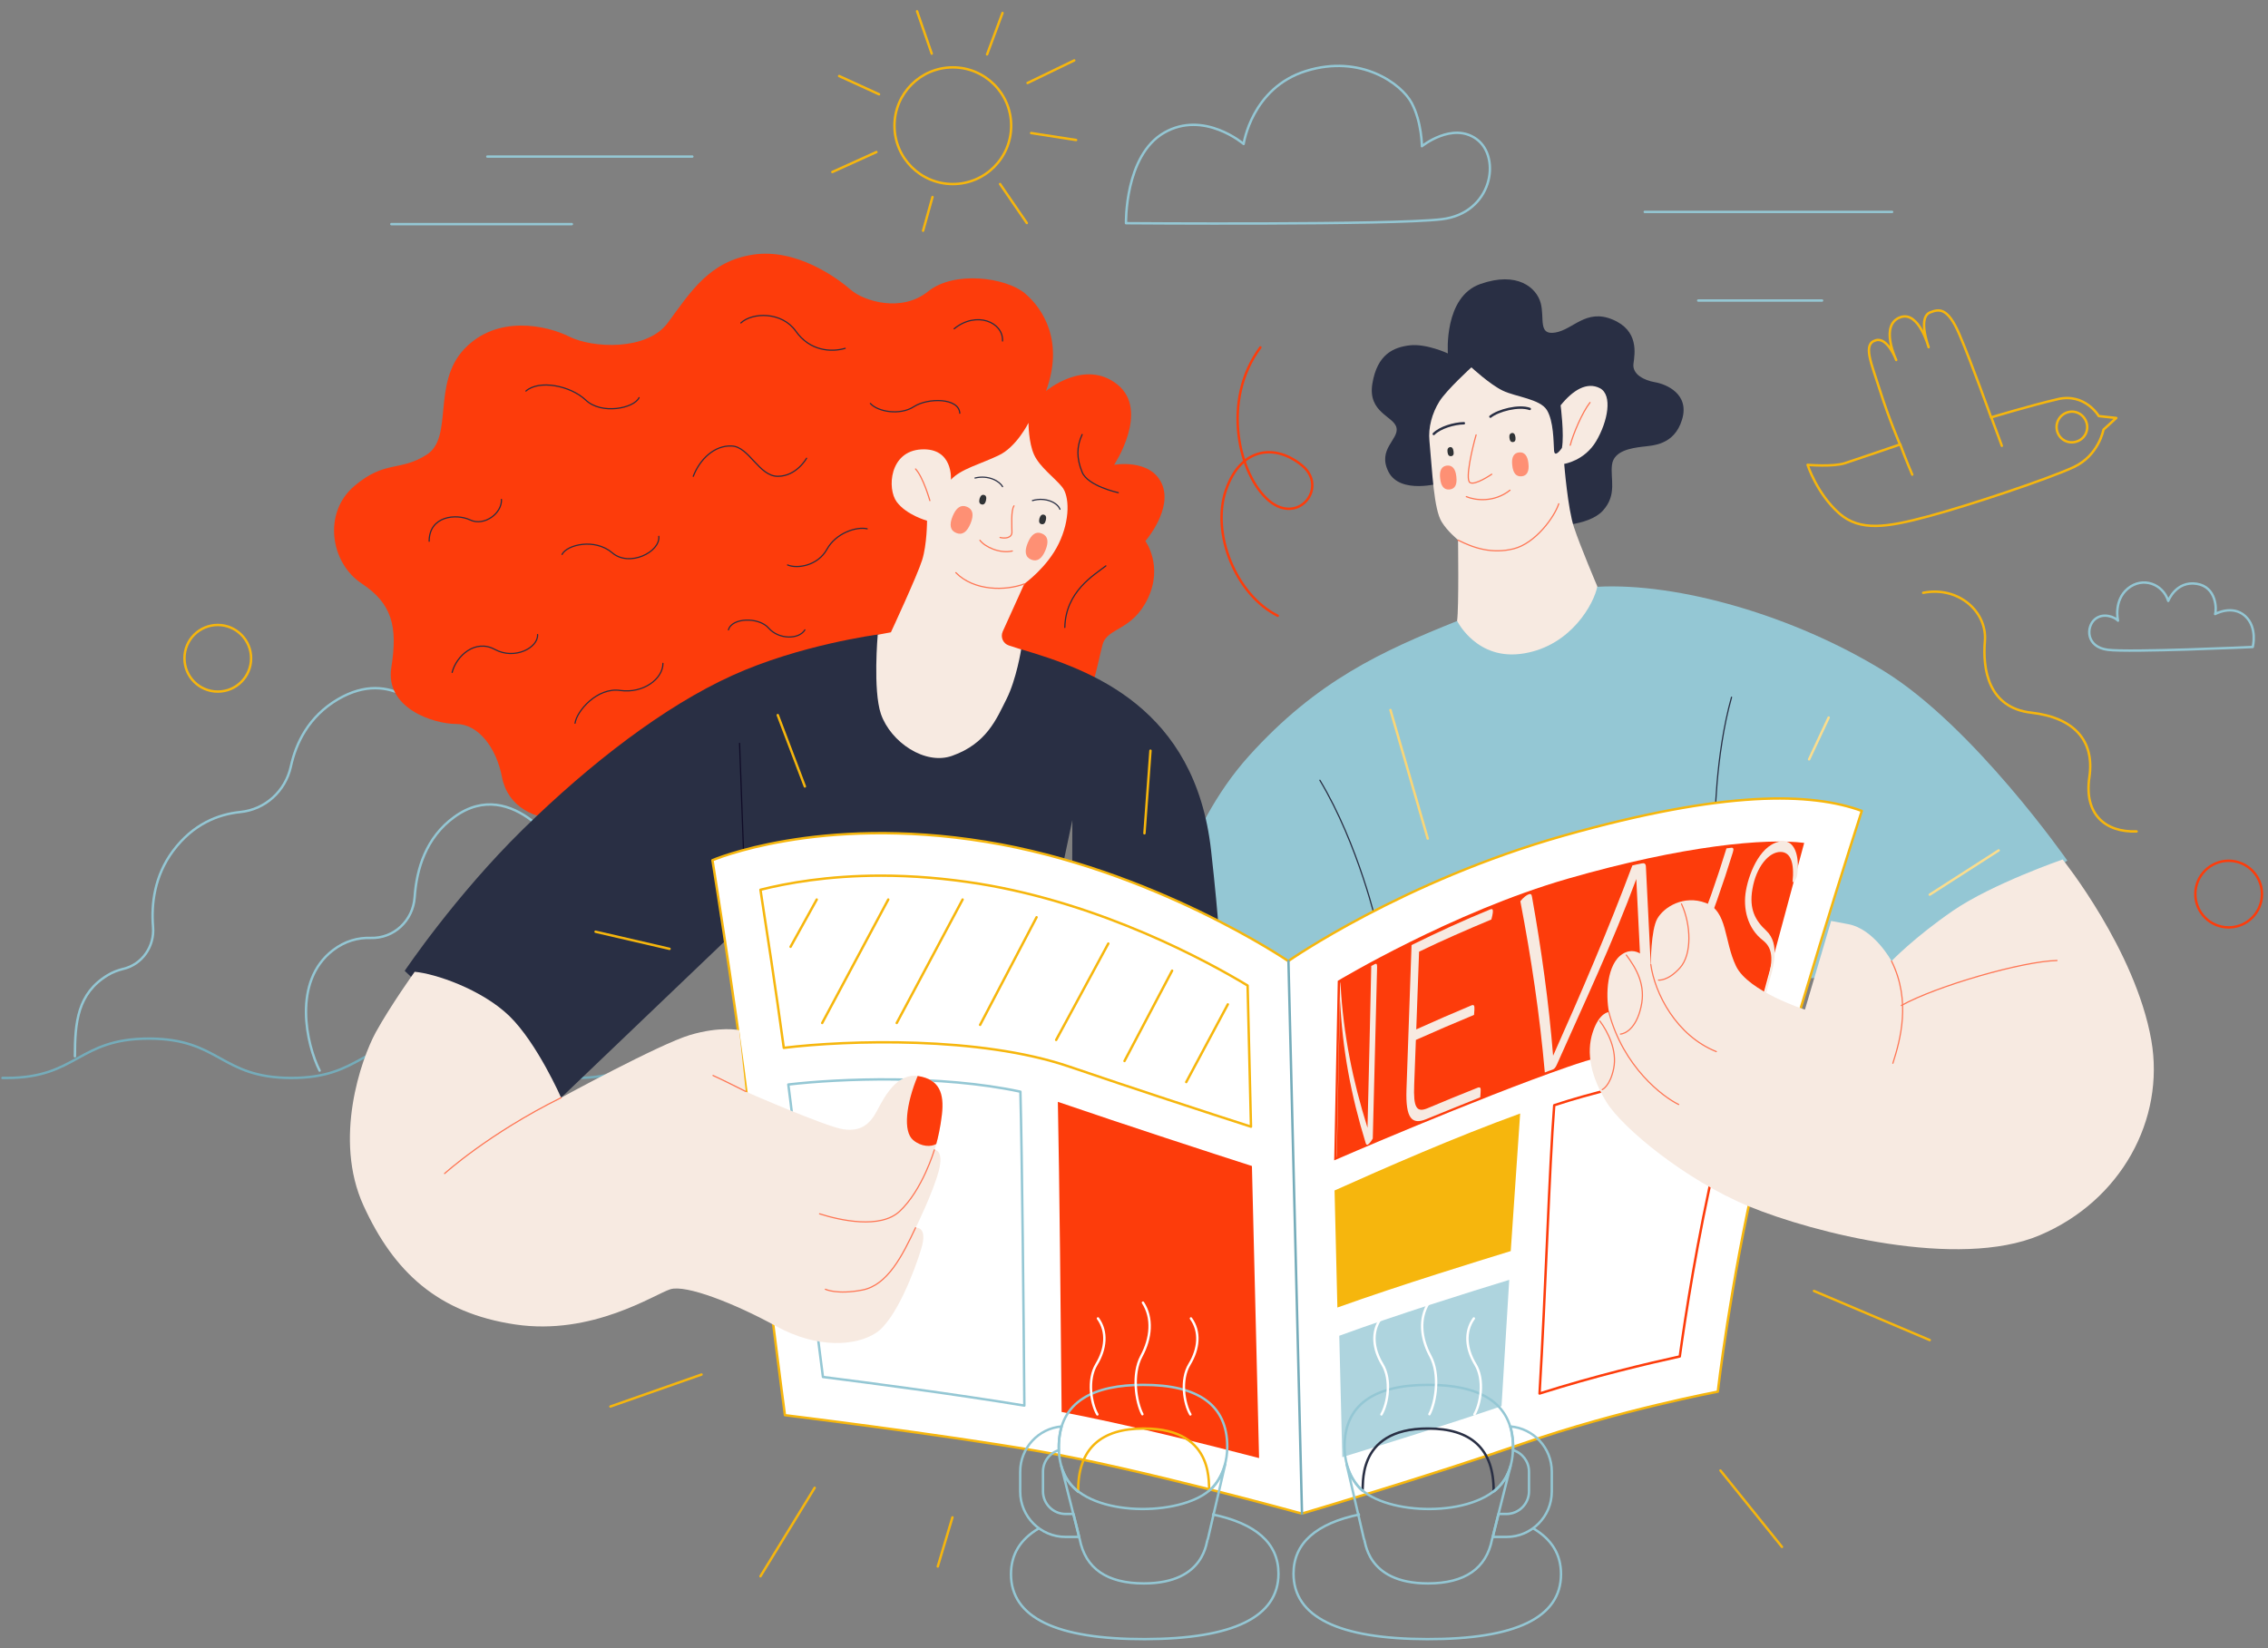 <?xml version="1.0" encoding="utf-8"?>
<!-- Generator: Adobe Illustrator 26.0.2, SVG Export Plug-In . SVG Version: 6.00 Build 0)  -->
<svg version="1.1" id="a" xmlns="http://www.w3.org/2000/svg" xmlns:xlink="http://www.w3.org/1999/xlink" x="0px" y="0px"
	 viewBox="0 0 1204.9 875.9" style="enable-background:new 0 0 1204.9 875.9;" xml:space="preserve">
<rect x="0" y="0" width="1204.9" height="875.9" fill="#808080" stroke="none"/>
<style type="text/css">
	.st0{fill:none;stroke:#94C7D4;stroke-width:1.28;stroke-linecap:round;stroke-linejoin:round;}
	.st1{fill:none;stroke:#75ACBA;stroke-width:1.28;stroke-linecap:round;stroke-linejoin:round;}
	.st2{fill:#94C7D4;}
	.st3{fill:none;stroke:#292F44;stroke-width:0.64;stroke-linecap:round;stroke-linejoin:round;}
	.st4{fill:#292F44;}
	.st5{fill:#F7EAE1;}
	.st6{fill:none;stroke:#FE7654;stroke-width:0.64;stroke-linecap:round;stroke-linejoin:round;}
	.st7{fill:#303336;}
	.st8{fill:none;stroke:#292F44;stroke-width:1.28;stroke-linecap:round;stroke-linejoin:round;}
	.st9{fill:#FE9074;}
	.st10{fill:#FD3C0B;}
	.st11{fill:none;stroke:#100C27;stroke-width:0.64;stroke-linecap:round;stroke-linejoin:round;}
	.st12{fill:#FFFFFF;stroke:#F6B60D;stroke-width:1.28;stroke-linecap:round;stroke-linejoin:round;}
	.st13{fill:#F6B60D;}
	.st14{fill:#AED4DE;}
	.st15{fill:none;stroke:#F6B60D;stroke-width:1.28;stroke-linecap:round;stroke-linejoin:round;}
	.st16{fill:none;stroke:#FD3C0B;stroke-width:1.28;stroke-linecap:round;stroke-linejoin:round;}
	.st17{fill:none;stroke:#94C7D4;stroke-width:1.28;stroke-miterlimit:10;}
	.st18{fill:none;stroke:#FFFFFF;stroke-width:1.28;stroke-linecap:round;stroke-linejoin:round;}
	.st19{fill:none;stroke:#FAD677;stroke-width:1.28;stroke-linecap:round;stroke-linejoin:round;}
	.st20{fill:none;stroke:#FBDD8D;stroke-width:1.28;stroke-linecap:round;stroke-linejoin:round;}
</style>
<g>
	<path class="st0" d="M169.8,568.9c-7-13.9-14.6-47.2,7-63.9c6.6-5.1,13.6-6.8,20.1-6.6c12.4,0.4,22.6-9.3,23.4-21.7
		c1-14.9,6-31.7,21.1-42.6c15.6-11.3,30.2-6.4,41.1,1.9c11.1,8.4,26.1,10.2,38.9,4.7c5-2.1,11-3.5,18-3.1
		c12.2,0.7,19.9,5.8,24.5,11.1c5.2,5.9,13.4,8,21,5.9c5.7-1.6,12.6-2.5,19.1-1.1"/>
	<path class="st0" d="M39.8,561.3c0-18.1,1.4-33.4,17.4-43.1c2.6-1.6,5.4-2.6,8.1-3.3c10.2-2.3,16.9-12,16-22.4
		c-1-12.2,0.8-27.1,10.6-40.3c10.8-14.5,24.2-19.5,35.7-20.7c13.3-1.3,24-11.1,26.9-24.1c2.7-12.5,9.4-26.6,25-35.8
		c14.5-8.5,26.5-6.7,35.6-1.8c10.4,5.7,23.4,3.4,31-5.7c5.3-6.3,12.7-11.5,23-12c10.4-0.5,17.6,4,22.5,9.9c7.3,8.8,20.2,10,29.5,3.5
		c5.8-4.1,12.5-7.1,19.5-7.1"/>
	<path class="st1" d="M1.3,572.8c0.7,0,1.4,0,2.1,0c37.8,0,37.8-20.9,75.7-20.9s37.8,20.9,75.7,20.9s37.8-20.9,75.7-20.9
		s37.8,20.9,75.7,20.9s37.8-20.9,75.7-20.9"/>
</g>
<g>
	<path class="st2" d="M774.1,330c-39.9,16-74.5,31.7-110.5,71.6c-36,39.9-45.1,94.2-45.1,94.2l75.8,34.7l309.9-12.4l94.1-60.8
		c0,0-49.7-71.3-97.4-100.7c-47.7-29.4-109.2-47.1-152.3-44.8C805.5,313.9,774.1,330,774.1,330L774.1,330z"/>
	<path class="st3" d="M701.2,414.6c20.6,34.3,30.4,77.5,30.4,77.5"/>
	<path class="st3" d="M919.9,370.5c-8.8,31.4-8.8,67.7-8.8,67.7"/>
	<g>
		<path class="st4" d="M769.2,187.8c0,0-2.3-30.1,17.3-36.9c19.6-6.9,29.8,2,32,10.1s-1.6,17.3,7.8,15.7c9.5-1.6,16.3-12.8,30.4-6.9
			c14.1,5.9,11.8,18,11.1,23.5c-0.7,5.6,5.6,8.8,11.4,9.8c5.9,1,18.6,6.2,14.4,19.9s-15.7,13.7-21.2,14.4s-15,2-16,9.5
			c-1,7.5,2.9,16-4.9,24.5c-7.8,8.5-28.1,8.2-28.1,8.2l-58.2-22.9c0,0-21.2,6.2-27.5-5.9c-6.2-12.1,5.6-17.3,4.2-23.5
			c-1.3-6.2-15.4-7.9-12.8-23.5c2.6-15.7,11.4-19.3,19.9-20.3C757.8,182.5,769.2,187.8,769.2,187.8L769.2,187.8z"/>
		<path class="st5" d="M759.4,234.2c1.6,17,2.3,36.2,6.5,43.1c3.1,5.1,8.7,9.6,8.7,9.6s0.5,35.8-0.5,43c0,0,10.5,21.6,35.6,17.3
			c25.2-4.2,37.3-26.8,38.9-35.6c0,0-9.2-21.6-12.4-31.4c-3.3-9.8-5.2-33.7-5.2-33.7s10.8-1.6,17-12.1c6.2-10.5,8.8-24.5,2-28.1
			c-6.9-3.6-14.4,1-20.9,9.1c0,0,2,15.4,0.7,22.6c0,0-3.9,5.9-4.2,1.3c-0.3-4.6-0.2-15.5-3.8-21.4c-3.6-5.9-16.5-7-23.4-10.3
			s-16.7-12.4-16.7-12.4s-13.1,11.9-17,18.1S758.7,227.3,759.4,234.2L759.4,234.2z"/>
		<path class="st6" d="M774.6,287c8.2,4.2,18.1,7.5,29.6,4.6s21.6-16.8,23.9-23.9"/>
		<path class="st6" d="M784.2,231.1c-2,6.9-5.9,23.5-3.3,25.3c2.6,1.8,11.6-4.4,11.6-4.4"/>
		<path class="st6" d="M779,263.9c4.7,2,14.7,3.3,23.2-3.4"/>
		<path class="st7" d="M770.9,242.4c-1.1,0.1-1.7-0.6-1.9-2.2s0.3-2.4,1.3-2.6s1.7,0.6,1.9,2.2C772.5,241.5,772,242.3,770.9,242.4z"
			/>
		<path class="st7" d="M803.8,234.9c-1.1,0.1-1.7-0.6-1.9-2.2c-0.2-1.6,0.3-2.4,1.3-2.6s1.7,0.6,1.9,2.2
			C805.3,233.9,804.9,234.8,803.8,234.9z"/>
		<path class="st8" d="M761.7,230.6c3.3-3.4,10.8-5.6,16-5.7"/>
		<path class="st8" d="M791.8,221.4c4.1-3.3,15-6.2,20.9-4.1"/>
		<path class="st6" d="M844.7,213.9c-4.1,5.2-9,16.8-10.5,22.7"/>
		<path class="st9" d="M770.1,260.1c-2.9,0.3-4.6-1.7-5-5.9c-0.5-4.2,0.8-6.5,3.6-6.8s4.6,1.7,5,5.9
			C774.2,257.5,773,259.8,770.1,260.1z"/>
		<path class="st9" d="M808.4,253.1c-2.9,0.3-4.6-1.7-5-5.9c-0.5-4.2,0.8-6.5,3.6-6.8s4.6,1.7,5,5.9
			C812.5,250.5,811.2,252.8,808.4,253.1z"/>
	</g>
</g>
<g>
	<path class="st10" d="M555.7,207.8c0,0,20.5-17.4,37.9-3.5s-1.7,42.7-1.7,42.7s19.2-3.5,25.3,10c6.1,13.5-8.7,30.5-8.7,30.5
		s9.6,13.1,1.3,30.5c-8.3,17.4-21.4,15.3-24,24.4c-2.6,9.2-6.1,33.1-17.4,45.8s-251.5,47.5-268.1,47.5s-30.5-7-33.6-22.7
		c-3-15.7-12.6-28.3-24.4-28.3s-37.9-8.3-34.4-30.1c3.5-21.8,0.3-33.9-15.7-44.5c-16.6-10.9-20.9-37.5-3.9-51.9
		c16.5-13.9,24-7.4,38.4-16.6c14.4-9.1,2.6-37.9,20-56.2s43.6-12.6,55.8-6.5s41.2,7.7,52.3-7.4c12.2-16.6,22.2-32.7,45.3-36.2
		c23.1-3.5,44.9,12.6,51.9,18.7c7,6.1,27,12.2,41,0.9c14-11.3,41.4-7.4,51.4,0.9C554.4,164.2,565.3,181.7,555.7,207.8L555.7,207.8z"
		/>
	<path class="st4" d="M542.7,345.1c37,10.9,92.2,31,100.7,106.8s5.2,90.9,5.2,90.9l-79.1-34.7l0.2-72.3l-7.4,35.1l-156.9,9.8
		L298.1,583.3c0,0-11.1-6.5-38.6-28.8c-27.5-22.2-44.5-38.6-44.5-38.6s26.8-39.9,62.8-75.2s75.2-65.4,111.1-81.7
		c36-16.4,77.4-21.8,77.4-21.8L542.7,345.1L542.7,345.1z"/>
	<line class="st11" x1="392.9" y1="395" x2="395.5" y2="465.6"/>
	<g>
		<path class="st5" d="M505.2,254.9c0,0,1.3-17-15.7-16.1s-18.3,20.9-13.1,27.9c5.2,7,16.1,10,16.1,10s0,12.6-2.6,20.9
			S473.3,336,473.3,336l-7,1.3c0,0-2.6,29.5,1.7,42.1c5.2,15,23.5,27.4,37.9,22.2c18.3-6.5,23.5-19.6,28.8-30.1s7.8-26.4,7.8-26.4
			l-6.5-2.1c-3.1-1-4.6-4.4-3.3-7.4l11.5-25.4c0,0,12.2-8.7,18.3-21.4c6.1-12.6,5.7-25.3,1.7-30.1c-3.9-4.8-11.8-10.5-14.8-17
			s-3-17-3-17s-6.5,13.1-16.1,17.4C520.9,246.6,510.4,249.2,505.2,254.9L505.2,254.9z"/>
		<path class="st6" d="M486.4,249.2c4.1,4.4,7.6,16.8,7.6,16.8"/>
		<path class="st6" d="M538.7,268.8c-1.7,2.4-1.1,10.9-1.1,14s-3.7,3.5-6.3,2.8"/>
		<path class="st7" d="M521.4,268c-1.1-0.3-1.4-1.3-1-3c0.5-1.6,1.3-2.3,2.4-2c1.1,0.3,1.4,1.3,1,3
			C523.4,267.7,522.5,268.4,521.4,268z"/>
		<path class="st7" d="M553.2,278.5c-1.1-0.3-1.4-1.3-1-3c0.5-1.6,1.3-2.3,2.4-2c1.1,0.3,1.4,1.3,1,3
			C555.2,278.2,554.4,278.8,553.2,278.5z"/>
		<path class="st6" d="M520.6,287.1c2.6,3.5,10.5,7.2,17.2,5.7"/>
		<path class="st6" d="M544.4,310.2c-10.2,3.9-27,3.9-36.6-5.9"/>
		<path class="st3" d="M518,254c7.2-1.7,13.1,1.7,14.6,4.6"/>
		<path class="st3" d="M548.5,266c7-2,13.3,1.1,14.6,4.6"/>
		<path class="st9" d="M508,283.2c-3.2-1.3-3.8-4.3-1.9-8.9s4.4-6.3,7.6-5c3.2,1.3,3.8,4.3,1.9,8.9S511.2,284.5,508,283.2z"/>
		<path class="st9" d="M547.9,297.4c-3.2-1.3-3.8-4.3-1.9-8.9s4.4-6.3,7.5-5c3.2,1.3,3.8,4.3,1.9,8.9S551,298.6,547.9,297.4z"/>
	</g>
	<g>
		<path class="st3" d="M228,287.6c0-13.5,14.4-14.8,21.8-11.3c7.4,3.5,17-3.5,16.6-10.9"/>
		<path class="st3" d="M279.4,207.8c7-6.1,23.5-3,31.8,4.8c8.3,7.9,25.7,4.4,28.3-1.3"/>
		<path class="st3" d="M393.6,171.6c6.1-5.7,21.8-6.1,29.2,4.4c7.4,10.5,18.7,11.3,26.2,9.1"/>
		<path class="st3" d="M368.3,253.1c3.5-9.1,11.3-16.6,20.5-16.1c9.2,0.4,14.4,16.1,24.4,16.1s15.3-9.6,15.3-9.6"/>
		<path class="st3" d="M462.4,214.4c3.9,4.4,15.7,6.5,23.1,1.7c7.4-4.8,24-4.8,24.4,3.5"/>
		<path class="st3" d="M506.9,174.7c11.8-9.6,26.2-3.5,25.7,6.5"/>
		<path class="st3" d="M460.7,281c-5.7-1.3-16.6,2.2-21.4,10.9c-4.8,8.7-15.7,10.5-20.9,8.3"/>
		<path class="st3" d="M298.6,294.6c2.6-5.2,17.4-8.7,26.6-0.9c9.1,7.9,25.7-0.4,24.8-8.7"/>
		<path class="st3" d="M240.2,357.3c2.2-8.7,12.2-17.9,22.7-12.2c10.5,5.7,23.1-0.9,22.7-7.9"/>
		<path class="st3" d="M305.5,384.3c0.9-6.5,11.8-19.2,24-17.4c12.2,1.7,22.7-6.1,22.7-14.4"/>
		<path class="st3" d="M387,334.7c1.7-6.5,16.1-7,21.4-0.9s16.1,6.1,19.2,0.9"/>
		<path class="st3" d="M574.9,230.9c-3,6.5-3,12.6,0,20c3,7.4,19.2,10.9,19.2,10.9"/>
		<path class="st3" d="M587.5,300.7c-6.1,4.8-21.4,13.5-21.8,32.7"/>
	</g>
</g>
<g>
	<path class="st12" d="M378.5,457.1c0,0,56.2-24.2,145.1-9.8c88.9,14.4,160.8,63.4,160.8,63.4s60.8-42.5,146.5-66.7
		s131.4-22.9,158.2-13.1c0,0-41.2,127.5-55.6,189.6s-20.9,119-20.9,119s-52.3,9.8-103.3,27.5c-51,17.7-117.7,37.3-117.7,37.3
		s-87.6-24.2-140.6-33.3s-134-19-134-19s-11.1-83-16.3-136C395.5,563,378.5,457.1,378.5,457.1L378.5,457.1z"/>
	<line class="st1" x1="684.5" y1="510.7" x2="691.7" y2="804.3"/>
	<path class="st10" d="M710.7,521.2c0,0,60.8-36.6,122.3-54.3c61.5-17.7,105.3-21.6,125.5-19l-26.8,99.4c0,0-49.7,2.6-98.7,19.6
		c-49,17-124.2,49.7-124.2,49.7L710.7,521.2L710.7,521.2z"/>
	<path class="st10" d="M665.1,619.6c-21.2-6.8-66.6-21.6-103.1-34.1c0.8,38.2,1.6,118,2,164.8c33.8,6.4,76.9,17.2,104.9,24.5
		L665.1,619.6L665.1,619.6z"/>
	<path class="st13" d="M807.6,591.7c-35,12.7-71.8,28.9-98.6,40.9l1.5,62.2c34.1-12.2,75.6-24.9,92.1-30
		C804.5,636.8,806.3,610.7,807.6,591.7L807.6,591.7z"/>
	<path class="st14" d="M801.8,680.1c-20.6,6.3-59.7,18.5-90.3,29.7l1.6,64.5c22.8-7,55.9-17.3,84.6-27.1
		C799,726.1,800.4,702.9,801.8,680.1z"/>
	<path class="st15" d="M568.1,566.8c33.1,11.3,73.5,24.5,96.5,31.9l-1.8-75c-21.2-12.8-77.3-43.5-142.6-54.1
		c-17.5-2.8-35.1-4.3-52.1-4.3c-28.3,0-50.3,4-64.1,7.5c3.1,20,8.1,52.5,12.4,84C450.3,552.7,520.4,550.5,568.1,566.8L568.1,566.8z"
		/>
	<path class="st16" d="M840.8,582.7c-4.9,1.4-10,2.9-15.1,4.6c-2.7,34.5-4.4,96.3-7.8,153.2c29.6-9.4,57.6-16,74.5-19.7
		c3-21.6,9.2-61.9,19.2-105.2c3.7-16.2,6.5-28.3,12.6-49.6C901.8,568.1,871,574.2,840.8,582.7L840.8,582.7z"/>
	<path class="st0" d="M542.1,580.1c-42.4-9.1-96.1-7-123.3-3.8c1.8,13.7,3.3,26.6,4.4,37.5c3.7,37.5,10.5,90.8,14,117.9
		c24.5,3.1,70,9.1,107,15.2C543.8,697.1,543,614.4,542.1,580.1L542.1,580.1z"/>
	<g>
		<path class="st5" d="M711.9,530.9c-0.6,28-1.2,55.9-1.7,83.9l-0.1,0.1c0,0,0-0.5,0-2.2c0.6-29.5,1.2-59,1.8-88.5
			c0-1.3,0.1-2.2,0.2-2.2c0,0,0.1,0.3,0.1,1.4c1.5,26.4,6.4,50.7,14.3,75.9c0.7-28.7,1.4-57.3,2-86c0.7-0.3,1-0.5,1.7-0.9
			c1.1-0.6,1.4-0.2,1.4,1.5c-0.8,30.4-1.5,60.7-2.3,91.1c-1,1.8-2.1,3-2.7,3.3c-0.5,0.2-0.8-0.1-1.1-1
			C717.7,581.9,713.1,557.4,711.9,530.9L711.9,530.9z"/>
		<path class="st5" d="M785,578c1.4-0.5,1.8,0,1.6,2.2c-0.1,1.2-0.1,1.7-0.2,2.9c-9.6,3.8-19.1,7.7-28.7,11.6
			c-7.6,3.1-11-0.3-10.5-15.6c0.9-25.6,1.8-51.2,2.7-76.9c13.8-6.8,27.7-13.2,41.9-19c1-0.4,1.4,0.1,1.3,1.3c-0.1,1.4-0.5,3-0.8,4.1
			c-12.9,5.4-25.8,11-38.4,17.1c-0.5,13.8-1,27.5-1.5,41.3c9.7-4.4,19.4-8.6,29.2-12.7c1.4-0.6,1.8-0.1,1.7,2.1
			c-0.1,1.2-0.1,1.7-0.2,2.9c-10.4,4.3-20.6,8.7-30.9,13.3c-0.4,9.5-0.5,14.3-0.9,23.8c-0.5,12.3,1.3,14.9,7.1,12.5
			C767.1,585.2,776,581.6,785,578L785,578z"/>
		<path class="st5" d="M880.8,550.7c-0.9,1.7-1.7,2.2-2.9,2.5c-1.7,0.3-2.5,0.5-4.3,0.9c-1.5-29-2.8-58-4.3-87
			c-12.4,33.6-27.7,65.9-42.2,98.6c-0.8,1.8-1.5,2.5-2.6,2.8c-1.5,0.5-2.2,0.8-3.8,1.4c-2.7-30.6-7.2-60.8-13-91
			c1.6-2,3.3-3.3,4.5-3.7c1-0.4,1.5,0,1.7,1.4c5,28,8.9,56,11.2,84.4c14.9-33.3,29.3-66.9,42.1-101.1c2-0.5,3-0.7,5-1.1
			c1.4-0.3,2.1,0.1,2.2,1.7c1.4,28.4,2.8,56.8,4.2,85.2c16-30.5,28.5-62,38.6-94.9c1-0.1,1.4-0.2,2.4-0.3c1.3-0.2,1.6,0.5,1,2.4
			C910.2,486.7,897.3,519.2,880.8,550.7L880.8,550.7z"/>
		<path class="st5" d="M918.2,539.5c0.1-0.8,0.5-2.1,1-3c3.2,3.8,6.8,5.6,9.8,5.4c5.4-0.4,7.1-8.6,9.8-19
			c2.8-11.3,3.9-18.4-2.2-23.2c-8.2-6.3-10.8-16.9-9-26.7c1.8-9.9,8.2-25.3,19.4-26c6.4-0.4,9,7.8,7.9,17.2
			c-0.2,1.5-0.5,2.5-1.1,3.3c-0.5,0.7-1,1.2-1.5,1.3c1.1-10.3-1-16.1-6.4-16.1c-6.2,0-12.9,7.9-14.9,19.7
			c-1.9,10.9,1.7,16.9,7.3,22.1c7.7,7.2,3.7,19.9,1.3,28.2c-2.4,8.3-4.7,22.7-11.6,24.9C924.7,548.5,917.5,543.4,918.2,539.5
			L918.2,539.5z"/>
	</g>
	<line class="st15" x1="436.8" y1="543.6" x2="471.9" y2="478"/>
	<line class="st15" x1="420" y1="503.1" x2="433.9" y2="478"/>
	<line class="st15" x1="476.4" y1="543.6" x2="511.4" y2="478"/>
	<line class="st15" x1="520.7" y1="544.6" x2="550.7" y2="487.4"/>
	<line class="st15" x1="561.1" y1="552.6" x2="588.8" y2="501.4"/>
	<line class="st15" x1="597.4" y1="563.8" x2="622.7" y2="515.8"/>
	<line class="st15" x1="630.2" y1="575" x2="652.3" y2="533.7"/>
</g>
<g>
	<path class="st5" d="M220.3,516.4c10.7,0.9,35.5,9.2,50.3,23.5c14.8,14.4,27.5,43.4,27.5,43.4s52.3-28.5,68.4-33.3
		c16.1-4.8,26.2-2.6,26.2-2.6l3.5,32.7c0,0,42.7,18.7,51.9,20c9.2,1.3,14-2.6,17.9-10c3.9-7.4,10.5-20,21.8-18.3
		c11.3,1.7,14,9.2,12.6,20.5c-1.3,11.3-3.9,18.7-3.9,18.7s5.2,0,2.2,11.3s-12.2,30.1-12.2,30.1s6.5-0.9,3,10.9s-13.5,37.9-24,44.9
		c-10.5,7-31,8.7-53.2-3.5c-22.2-12.2-48-22.2-56.2-19.6c-8.3,2.6-41.4,24.8-82.4,18.7c-41-6.1-64.5-27.9-80.6-63.2
		c-16.1-35.3-1.3-77.6,6.5-92C207.5,534.3,220.3,516.4,220.3,516.4L220.3,516.4z"/>
	<path class="st6" d="M298.1,583.3c-38.4,19-61.9,40.3-61.9,40.3"/>
	<path class="st6" d="M435.4,645c10.9,3.5,32.3,8.2,42.5-1.3c12.2-11.3,18.5-32.7,18.5-32.7"/>
	<path class="st6" d="M486.4,652.4c-7,14.8-14.8,30.5-28.3,33.1s-19.6-0.4-19.6-0.4"/>
	<path class="st10" d="M485.1,605.8c4.4,3.7,9.6,3.7,12.3,2.1c0.9-3.2,2.2-8.7,3-15.6c1.3-11.3-1.3-18.7-12.6-20.5
		c-0.1,0-0.2,0-0.3,0C481.4,586.6,479.6,601.1,485.1,605.8L485.1,605.8z"/>
	<path class="st6" d="M396.2,580c-13.5-6.8-17.4-8.5-17.4-8.5"/>
</g>
<g>
	<path class="st5" d="M1095.8,456.7c0,0-37.3,12.9-58.2,27.2c-20.9,14.4-32.7,26.8-32.7,26.8s-9.2-17-22.9-19.6
		c-13.7-2.6-9.2-1.7-9.2-1.7l-13.9,47.1c0,0-30.1-9.6-36.6-23.1c-6.5-13.5-4.4-29.2-16.1-33.6s-22.2,2.2-25.7,8.3
		c-3.5,6.1-3.5,24.4-3.5,24.4s-6.1-10.9-14.8-5.7c-8.7,5.2-9.2,22.2-7.4,31c0,0-5.2,0-8.7,10.9s-0.9,23.5,7.4,37
		s41.8,41.4,75.8,55.4s111.1,33.6,154.3,15.3c43.2-18.3,66.7-61.5,59.3-103.7C1134.4,504.7,1095.8,456.7,1095.8,456.7L1095.8,456.7z
		"/>
	<path class="st6" d="M1004.9,510.7c10.5,21.2,4.6,42.2,0.7,54.3"/>
	<path class="st6" d="M1010.1,534.3c19-10.5,64.4-23.5,82.7-23.9"/>
	<path class="st6" d="M877,512.5c2.1,15.3,13.5,37.8,34.8,46.3"/>
	<path class="st6" d="M854.7,537.8c7.6,29.2,28.9,45.2,37.1,49.1"/>
	<path class="st6" d="M893.3,480.3c5.1,11,5.7,26.8-0.8,34c-6.5,7.2-11.4,6.5-11.4,6.5"/>
	<path class="st6" d="M864,507.5c5.4,7.2,10.5,16,7.8,27.6c-2.6,11.6-8.5,14.2-10.9,14.4"/>
	<path class="st6" d="M849.9,542.5c4.4,5.9,9.3,15.7,7.4,25.2s-6.1,11.3-6.1,11.3"/>
</g>
<g>
	<path class="st15" d="M642.6,791.9c-1.3-0.1,4.8-32.9-35-32.8c-22.5,0-35.1,10.5-34.8,33.6"/>
	<path class="st0" d="M564,758c-1.2,4.1-1.6,8.4-1.5,12.6c-4.9,1.5-8.4,6.1-8.4,11.4v10.5c0,6.6,5.4,12,12,12h4.2
		c1.8,7.3,2.7,10.6,3,12.2h-7.2c-13.3,0-24.1-10.8-24.1-24.1V782C542,769.4,551.7,759,564,758L564,758z"/>
	<path class="st0" d="M563.8,779c0.7,2.5,1.8,5.1,3.3,7.4c12.7,19.8,59.5,19.4,75.5,5.5c0.2,0,6.1-5,8.3-13.8l-9.2,39.7
		c-0.9,0-0.6,23.6-34,23.6c-19.6,0-31.1-7.9-34.1-23.6C573.5,817.8,573.9,818.9,563.8,779L563.8,779z"/>
	<path class="st17" d="M551.8,812.2c-9.8,5.8-14.7,13.8-14.7,24.3c0,23,24,34.6,71.1,34.5c47.1-0.1,71-11.8,71-34.8
		c0-16.1-11.9-26.7-35.3-31.5"/>
	<path class="st0" d="M572.8,792.7c-7.4-5.9-10.3-14.4-10.3-23.8c0-24.9,19.6-33,44.7-33c29.7-0.1,44.8,11,44.8,32.8
		c0,15.5-9.1,23.2-9.4,23.2"/>
	<path class="st18" d="M632.7,700.6c5.1,7,4.2,16.2-0.8,24.4c-5,8.2-2.8,21,0.5,26.6"/>
	<path class="st18" d="M607.2,692.2c5.3,8.1,4.4,18.8-0.8,28.4c-5.2,9.6-2.9,24.4,0.5,30.9"/>
	<path class="st18" d="M583.3,700.6c5.1,7,4.2,16.2-0.8,24.4c-5,8.2-2.8,21,0.5,26.6"/>
</g>
<g>
	<path class="st8" d="M723.7,791.9c1.3-0.1-4.8-32.9,35-32.8c22.5,0,35.1,10.5,34.8,33.6"/>
	<path class="st0" d="M802.4,758c1.2,4.1,1.6,8.4,1.5,12.6c4.9,1.5,8.4,6.1,8.4,11.4v10.5c0,6.6-5.4,12-12,12h-4.2
		c-1.8,7.3-2.7,10.6-3,12.2h7.2c13.3,0,24.1-10.8,24.1-24.1V782C824.4,769.4,814.7,759,802.4,758L802.4,758z"/>
	<path class="st0" d="M802.5,779c-0.7,2.5-1.8,5.1-3.3,7.4c-12.7,19.8-59.5,19.4-75.5,5.5c-0.2,0-6.1-5-8.3-13.8l9.2,39.7
		c0.9,0,0.6,23.6,34,23.6c19.6,0,31.1-7.9,34.1-23.6C792.8,817.8,792.4,818.9,802.5,779L802.5,779z"/>
	<path class="st17" d="M814.6,812.2c9.8,5.8,14.7,13.8,14.7,24.3c0,23-24,34.6-71.1,34.5c-47.1-0.1-71-11.8-71-34.8
		c0-16.1,11.9-26.7,35.3-31.5"/>
	<path class="st0" d="M793.5,792.7c7.4-5.9,10.3-14.4,10.3-23.8c0-24.9-19.6-33-44.7-33c-29.7-0.1-44.8,11-44.8,32.8
		c0,15.5,9.1,23.2,9.4,23.2"/>
	<path class="st18" d="M733.6,700.6c-5.1,7-4.2,16.2,0.8,24.4s2.8,21-0.5,26.6"/>
	<path class="st18" d="M759.1,692.2c-5.3,8.1-4.4,18.8,0.8,28.4c5.2,9.6,2.9,24.4-0.5,30.9"/>
	<path class="st18" d="M783,700.6c-5.1,7-4.2,16.2,0.8,24.4c5,8.2,2.8,21-0.5,26.6"/>
</g>
<g>
	<g>
		<line class="st15" x1="413.2" y1="380" x2="427.6" y2="417.9"/>
		<line class="st15" x1="316.4" y1="495.1" x2="355.7" y2="504.2"/>
		<line class="st15" x1="611.2" y1="398.9" x2="608" y2="442.8"/>
		<line class="st19" x1="738.7" y1="377.3" x2="758.5" y2="445.6"/>
		<line class="st20" x1="971.5" y1="381.3" x2="961.1" y2="403.5"/>
		<line class="st20" x1="1025.2" y1="475.4" x2="1061.8" y2="451.9"/>
		<line class="st15" x1="963.7" y1="686" x2="1025.2" y2="712.1"/>
		<line class="st15" x1="914" y1="781.4" x2="946.7" y2="822"/>
		<line class="st15" x1="372.7" y1="730.4" x2="324.3" y2="747.4"/>
		<line class="st15" x1="432.8" y1="790.6" x2="404" y2="837.6"/>
		<line class="st15" x1="506" y1="806.3" x2="498.2" y2="832.4"/>
	</g>
	<line class="st0" x1="207.9" y1="119.1" x2="303.8" y2="119.1"/>
	<path class="st15" d="M1021.7,315c18.9-3.7,34,10.2,32.8,25.5c-1.3,15.3,1.9,35.6,24.6,38.2s33.8,14.8,30.9,34.3
		c-2.9,19.5,8.3,29.4,25.1,28.8"/>
	<path class="st0" d="M598.2,118.6c0,0-0.8-36,20.3-48.1c21.1-12.1,42.2,6,42.2,6s4.2-29.8,33.2-38.8s50.7,6.8,56.1,17.1
		c5.4,10.3,5.4,22.9,5.4,22.9s16.2-13.1,29-3.8c13.3,9.6,8.5,39.4-18.5,42.6C739.6,119.7,598.2,118.6,598.2,118.6L598.2,118.6z"/>
	<g>
		<circle class="st15" cx="506.2" cy="66.8" r="31"/>
		<line class="st15" x1="487.2" y1="6" x2="495" y2="28.5"/>
		<line class="st15" x1="445.8" y1="40.4" x2="467" y2="50.1"/>
		<line class="st15" x1="442.2" y1="91.4" x2="465.6" y2="80.8"/>
		<line class="st15" x1="490.4" y1="122.6" x2="495.4" y2="104.7"/>
		<line class="st15" x1="531.3" y1="97.8" x2="545.5" y2="118.5"/>
		<line class="st15" x1="547.8" y1="70.7" x2="571.7" y2="74.4"/>
		<line class="st15" x1="545.9" y1="44.1" x2="570.7" y2="32.1"/>
		<line class="st15" x1="524.4" y1="28.9" x2="532.6" y2="6.9"/>
	</g>
	<path class="st0" d="M1119.8,345.3c-11.7-1.5-11.5-12.1-7-16.1s10.9-1.2,12.4,0.6c0,0-2.5-10.7,5.3-17.1s18.5-2.5,21.4,6.6
		c0,0,4.1-10.7,15-9.1s10.7,14,9.9,16.1c0,0,9.1-5.1,15.9,1s4.1,16.5,4.1,16.5S1131.3,346.8,1119.8,345.3L1119.8,345.3z"/>
	<g>
		<path class="st15" d="M1124.3,222.1l-9.3-1c0,0-7.2-12.4-21.8-9c-14.6,3.4-35.4,9.7-35.4,9.7s-10.4-29-16.8-44
			s-11.1-13.5-15.6-11.8c-2.8,1.1-5.2,5.3-0.8,18.5c0,0-5.1-19.2-14.8-16c-11.6,3.9-2.4,22.8-2.4,22.8s-4.6-12.3-10.8-10.5
			c-7.2,2-2.5,11.9,2.2,26.8s10.6,28.6,10.6,28.6s-22.8,7.8-29.2,9.9c-6.4,2.1-19.9,0.9-19.9,0.9s4.9,15.3,16.8,25.8
			c11.1,9.8,25.5,7.4,47.2,1.6c21.7-5.8,64.1-20,77.4-26.2c13.3-6.2,15.8-19.9,15.8-19.9L1124.3,222.1L1124.3,222.1z"/>
		<path class="st15" d="M1057.9,221.8c2.7,7.1,5.6,15.1,5.6,15.1"/>
		<path class="st15" d="M1009.5,236.1c2.5,7,6.4,16.1,6.4,16.1"/>
		<path class="st15" d="M1093,229.5c1.4,4.3,6,6.6,10.3,5.1c4.3-1.4,6.6-6,5.1-10.3s-6-6.6-10.3-5.1S1091.6,225.3,1093,229.5z"/>
	</g>
	<path class="st15" d="M133.4,349.8c0,9.8-7.9,17.7-17.7,17.7S98,359.6,98,349.8s7.9-17.7,17.7-17.7S133.4,340.1,133.4,349.8
		L133.4,349.8z"/>
	<circle class="st16" cx="1184" cy="475.1" r="17.7"/>
	<path class="st16" d="M678.8,327.2c-22.1-11-35.5-43.7-27.5-66.8c8-23.1,26.5-24.6,40.5-13c14,11.6-2,31.9-17.7,18.6
		s-25.7-52.7-4.5-81.4"/>
	<line class="st0" x1="258.9" y1="83.2" x2="367.8" y2="83.2"/>
	<line class="st0" x1="873.8" y1="112.6" x2="1005.2" y2="112.6"/>
	<line class="st0" x1="902.2" y1="159.7" x2="968" y2="159.7"/>
</g>
</svg>
